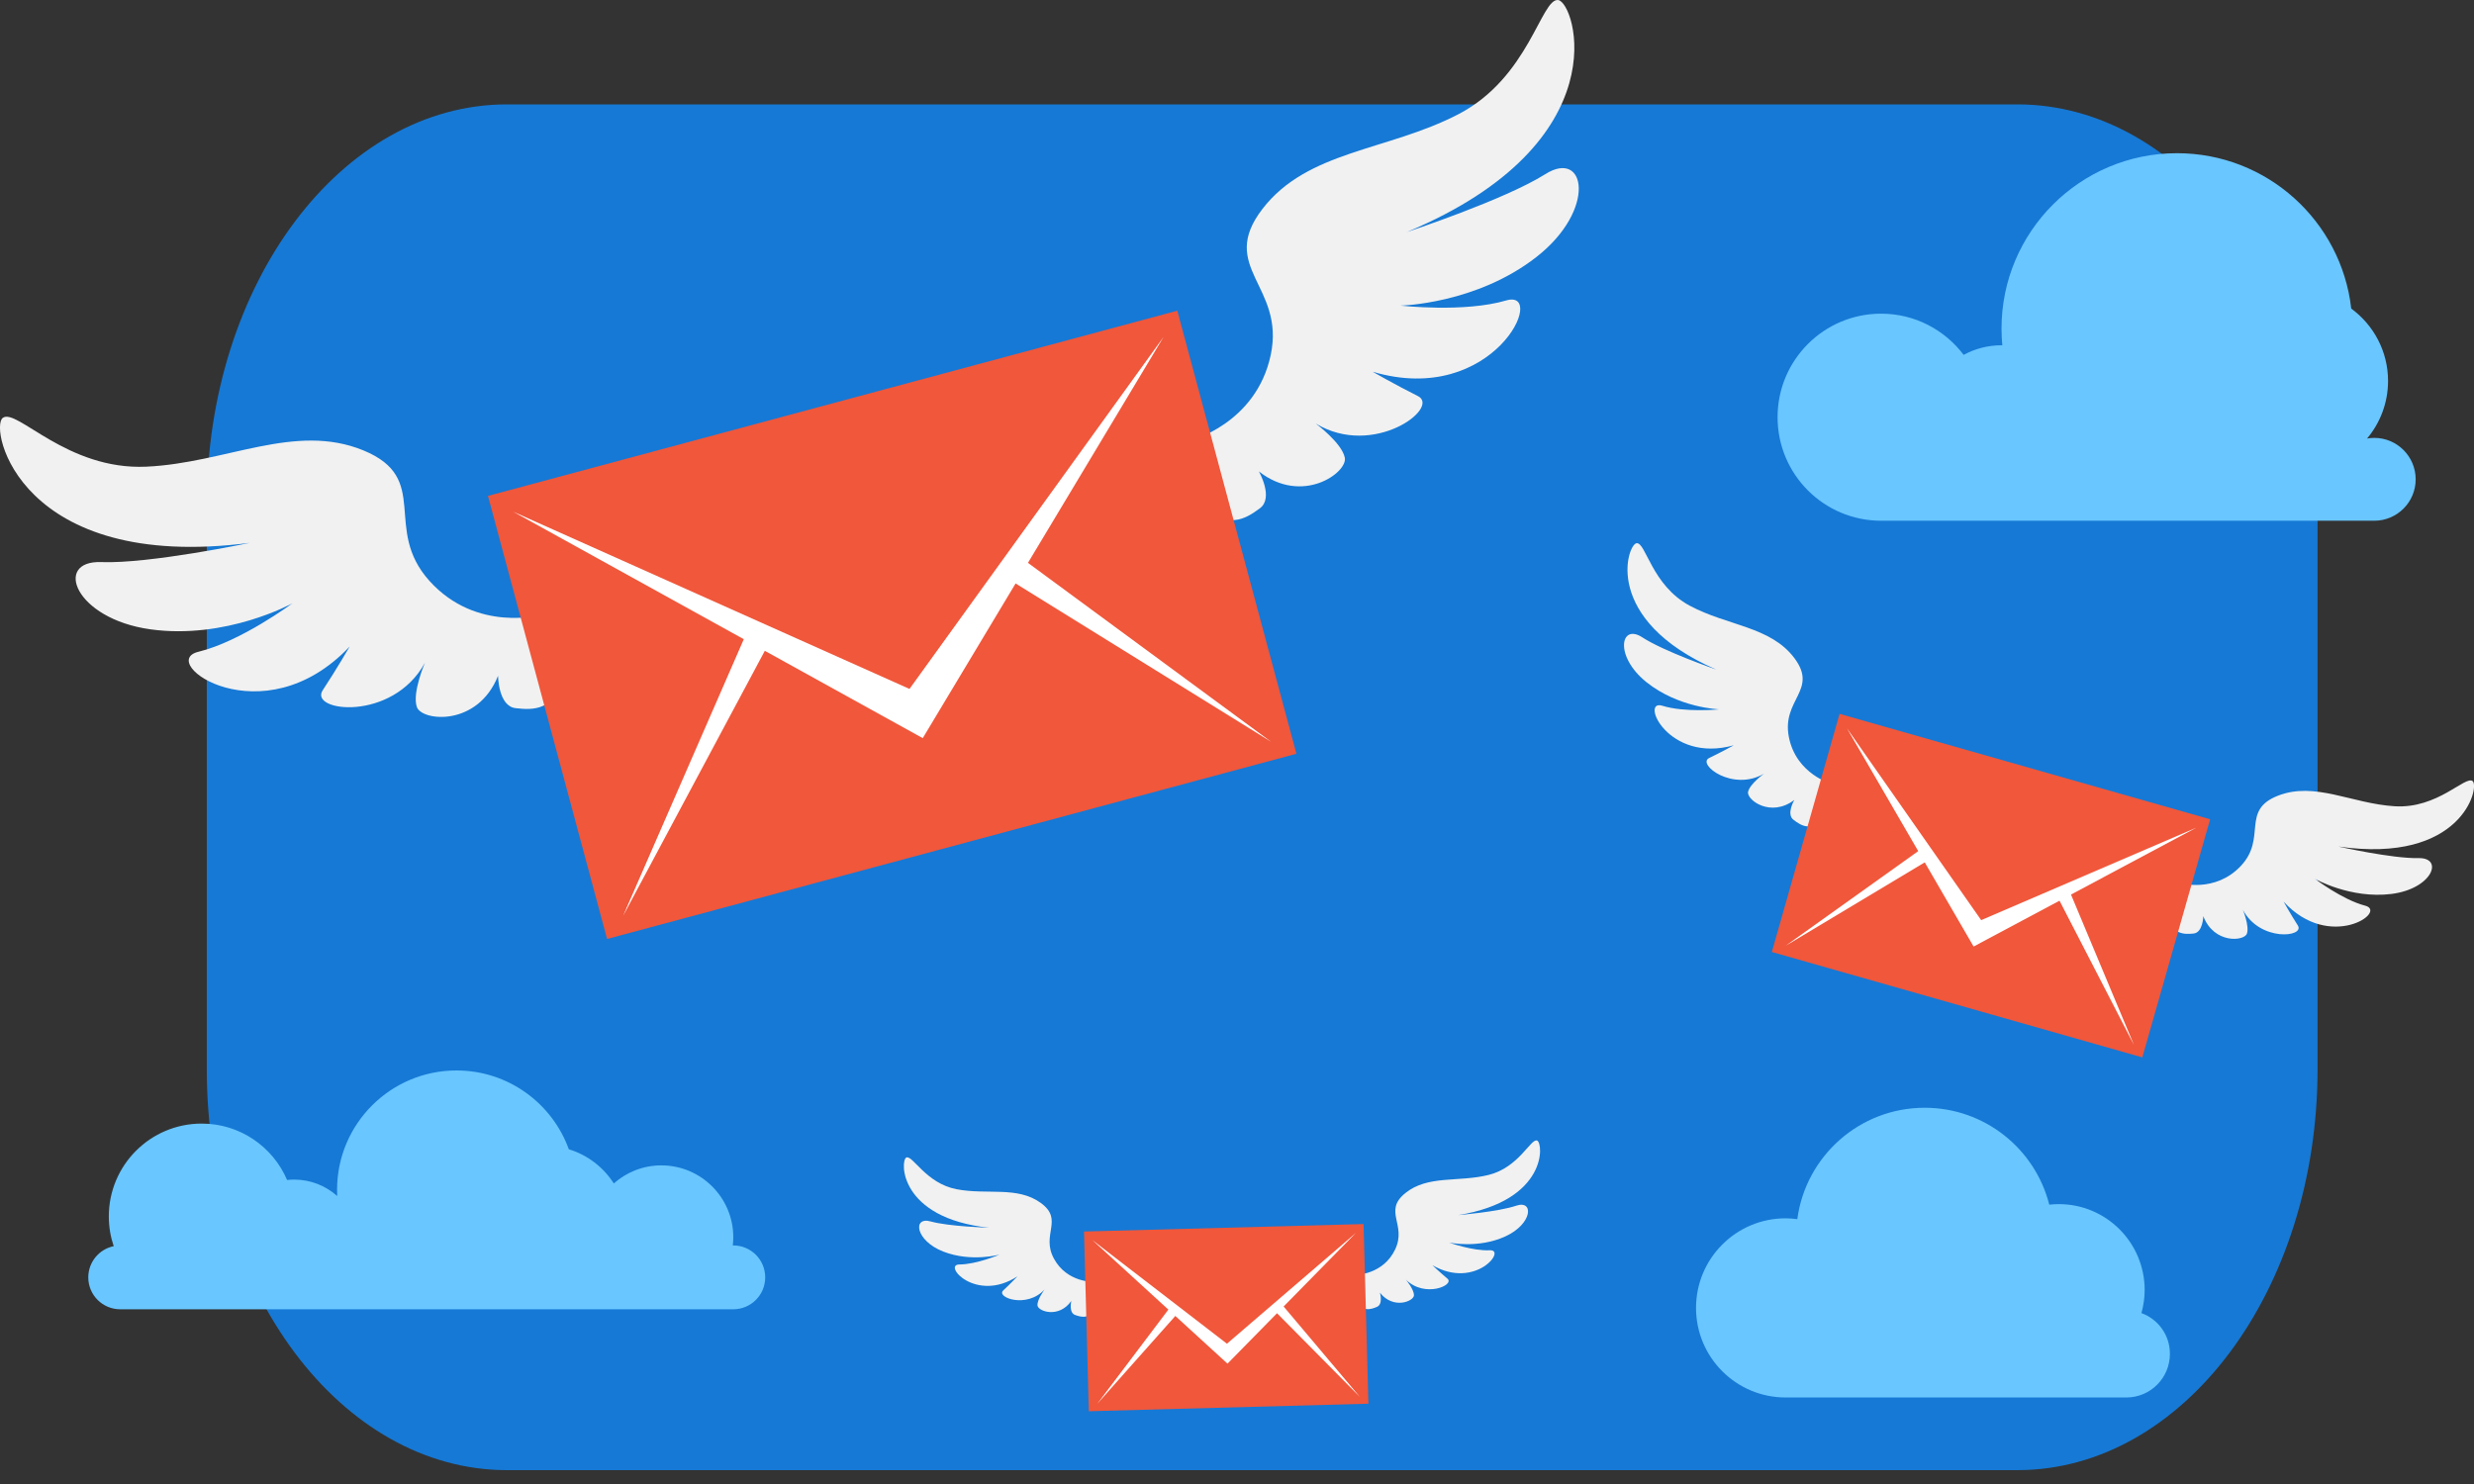 <svg width="50" height="30" viewBox="0 0 50 30" fill="none" xmlns="http://www.w3.org/2000/svg">
<rect x="0" y="0" width="50" height="30" fill="#333333" stroke="none"/>
<g clip-path="url(#clip0_143:1623)">
<path d="M46.838 10.216V21.614C46.838 26.091 44.121 29.72 40.769 29.72H10.248C6.896 29.72 4.179 26.091 4.179 21.614V10.216C4.179 5.739 6.896 2.11 10.248 2.11H40.769C44.121 2.11 46.838 5.739 46.838 10.216Z" fill="#1679D5"/>
<path d="M43.279 26.545C43.32 26.396 43.344 26.24 43.344 26.078C43.344 25.119 42.567 24.342 41.608 24.342C41.543 24.342 41.479 24.346 41.416 24.353C41.132 23.227 40.112 22.394 38.898 22.394C37.581 22.394 36.493 23.375 36.324 24.646C36.247 24.636 36.168 24.629 36.088 24.629C35.088 24.629 34.277 25.44 34.277 26.44C34.277 27.44 35.088 28.251 36.088 28.251H42.974C43.46 28.251 43.854 27.857 43.854 27.371C43.857 26.991 43.616 26.668 43.279 26.545Z" fill="#69C6FF"/>
<path d="M47.984 8.852C47.935 8.852 47.886 8.857 47.839 8.865C48.103 8.55 48.263 8.144 48.263 7.701C48.263 7.1 47.969 6.568 47.519 6.238C47.318 4.47 45.818 3.097 43.997 3.097C42.039 3.097 40.451 4.685 40.451 6.643C40.451 6.757 40.457 6.87 40.467 6.981C40.461 6.981 40.456 6.98 40.451 6.98C40.174 6.98 39.914 7.05 39.686 7.174C39.304 6.669 38.7 6.341 38.018 6.341C36.862 6.341 35.925 7.278 35.925 8.434C35.925 9.59 36.862 10.527 38.018 10.527H47.984C48.446 10.527 48.821 10.152 48.821 9.69C48.821 9.228 48.446 8.852 47.984 8.852Z" fill="#69C6FF"/>
<path d="M14.82 25.177C14.817 25.177 14.813 25.177 14.81 25.178C14.816 25.124 14.82 25.069 14.82 25.013C14.82 24.21 14.169 23.559 13.366 23.559C12.997 23.559 12.662 23.697 12.405 23.924C12.196 23.597 11.875 23.348 11.496 23.233C11.16 22.304 10.27 21.64 9.226 21.64C7.893 21.64 6.812 22.721 6.812 24.054C6.812 24.096 6.813 24.137 6.815 24.178C6.584 23.972 6.279 23.846 5.945 23.846C5.897 23.846 5.849 23.849 5.802 23.854C5.516 23.184 4.851 22.714 4.076 22.714C3.04 22.714 2.199 23.554 2.199 24.591C2.199 24.801 2.234 25.003 2.298 25.192C2.005 25.252 1.784 25.512 1.784 25.823C1.784 26.179 2.073 26.468 2.429 26.468H14.82C15.176 26.468 15.465 26.179 15.465 25.823C15.465 25.466 15.177 25.177 14.82 25.177Z" fill="#69C6FF"/>
<path d="M10.964 12.426C10.964 12.426 9.635 12.805 8.679 11.743C7.723 10.681 8.727 9.673 7.344 9.105C5.961 8.538 4.572 9.359 2.96 9.434C1.348 9.509 0.336 8.239 0.056 8.448C-0.223 8.657 0.399 11.576 5.05 10.974C5.05 10.974 3.018 11.4 2.047 11.363C1.076 11.326 1.505 12.508 3.038 12.722C4.571 12.936 5.91 12.196 5.91 12.196C5.91 12.196 4.871 12.967 4.01 13.176C3.149 13.385 5.308 14.929 7.067 13.07C7.067 13.07 6.808 13.52 6.522 13.954C6.237 14.389 7.93 14.6 8.587 13.4C8.587 13.4 8.325 14.007 8.425 14.293C8.524 14.579 9.652 14.699 10.066 13.661C10.066 13.661 10.069 14.276 10.421 14.316C10.773 14.356 11.243 14.38 11.393 13.605C11.542 12.83 10.964 12.426 10.964 12.426Z" fill="#F1F1F1"/>
<path d="M24.047 8.91C24.047 8.91 25.387 8.572 25.682 7.174C25.977 5.776 24.603 5.407 25.515 4.223C26.427 3.039 28.04 3.053 29.473 2.31C30.906 1.567 31.145 -0.04 31.491 0.001C31.837 0.042 32.762 2.879 28.436 4.69C28.436 4.69 30.408 4.04 31.23 3.521C32.052 3.002 32.273 4.24 31.053 5.194C29.834 6.148 28.305 6.178 28.305 6.178C28.305 6.178 29.591 6.324 30.44 6.074C31.289 5.823 30.195 8.242 27.741 7.515C27.741 7.515 28.191 7.774 28.656 8.007C29.121 8.24 27.761 9.27 26.591 8.562C26.591 8.562 27.122 8.956 27.179 9.254C27.237 9.552 26.321 10.22 25.442 9.53C25.442 9.53 25.748 10.064 25.463 10.275C25.178 10.486 24.784 10.742 24.266 10.147C23.749 9.549 24.047 8.91 24.047 8.91Z" fill="#F1F1F1"/>
<path d="M23.794 6.281L9.862 10.025L12.269 18.982L26.201 15.238L23.794 6.281Z" fill="#F0573B"/>
<path d="M18.381 13.927L10.371 10.344L18.649 14.922L23.516 6.811L18.381 13.927Z" fill="white"/>
<path d="M15.096 12.776L12.592 18.517L15.465 13.142L15.096 12.776Z" fill="white"/>
<path d="M20.647 11.284L25.691 14.997L20.511 11.786L20.647 11.284Z" fill="white"/>
<path d="M37.022 15.848C37.022 15.848 36.301 15.655 36.153 14.898C36.005 14.141 36.749 13.953 36.267 13.307C35.785 12.661 34.914 12.655 34.147 12.243C33.38 11.831 33.264 10.962 33.076 10.981C32.889 11 32.367 12.524 34.687 13.536C34.687 13.536 33.628 13.17 33.189 12.883C32.75 12.597 32.621 13.263 33.271 13.787C33.921 14.311 34.746 14.34 34.746 14.34C34.746 14.34 34.051 14.409 33.595 14.267C33.139 14.125 33.71 15.439 35.04 15.066C35.04 15.066 34.795 15.202 34.542 15.324C34.289 15.446 35.015 16.013 35.652 15.64C35.652 15.64 35.363 15.848 35.329 16.008C35.296 16.168 35.784 16.536 36.264 16.171C36.264 16.171 36.095 16.457 36.247 16.573C36.399 16.689 36.61 16.831 36.894 16.513C37.178 16.195 37.022 15.848 37.022 15.848Z" fill="#F1F1F1"/>
<path d="M44.054 17.85C44.054 17.85 44.768 18.065 45.293 17.5C45.817 16.934 45.284 16.383 46.034 16.087C46.784 15.792 47.528 16.246 48.397 16.299C49.266 16.353 49.823 15.675 49.972 15.79C50.121 15.905 49.762 17.475 47.257 17.113C47.257 17.113 48.35 17.359 48.875 17.347C49.399 17.335 49.158 17.969 48.329 18.072C47.5 18.175 46.784 17.765 46.784 17.765C46.784 17.765 47.339 18.189 47.801 18.309C48.264 18.429 47.086 19.245 46.152 18.227C46.152 18.227 46.288 18.472 46.439 18.708C46.59 18.945 45.674 19.045 45.329 18.392C45.329 18.392 45.465 18.722 45.41 18.875C45.354 19.029 44.745 19.084 44.529 18.521C44.529 18.521 44.523 18.853 44.332 18.872C44.142 18.891 43.888 18.9 43.813 18.481C43.739 18.063 44.054 17.85 44.054 17.85Z" fill="#F1F1F1"/>
<path d="M44.667 16.562L37.178 14.431L35.809 19.245L43.297 21.376L44.667 16.562Z" fill="#F0573B"/>
<path d="M40.04 18.601L37.325 14.72L39.887 19.135L44.39 16.731L40.04 18.601Z" fill="white"/>
<path d="M38.838 17.156L36.087 19.12L38.907 17.429L38.838 17.156Z" fill="white"/>
<path d="M41.822 18.005L43.127 21.123L41.619 18.2L41.822 18.005Z" fill="white"/>
<path d="M22.108 25.913C22.108 25.913 21.567 25.936 21.3 25.444C21.033 24.952 21.507 24.66 21.033 24.317C20.558 23.974 19.954 24.16 19.333 24.041C18.712 23.922 18.443 23.345 18.317 23.4C18.192 23.454 18.161 24.623 19.988 24.819C19.988 24.819 19.175 24.795 18.808 24.692C18.441 24.589 18.497 25.079 19.061 25.3C19.626 25.522 20.203 25.362 20.203 25.362C20.203 25.362 19.737 25.561 19.39 25.562C19.043 25.563 19.724 26.349 20.564 25.801C20.564 25.801 20.424 25.949 20.275 26.088C20.126 26.227 20.752 26.462 21.112 26.066C21.112 26.066 20.957 26.273 20.968 26.391C20.98 26.509 21.398 26.658 21.651 26.3C21.651 26.3 21.596 26.535 21.726 26.582C21.856 26.629 22.033 26.682 22.161 26.4C22.292 26.12 22.108 25.913 22.108 25.913Z" fill="#F1F1F1"/>
<path d="M27.414 25.771C27.414 25.771 27.955 25.765 28.196 25.259C28.436 24.753 27.947 24.487 28.402 24.119C28.858 23.751 29.471 23.904 30.085 23.752C30.699 23.6 30.937 23.01 31.065 23.057C31.193 23.104 31.286 24.27 29.472 24.564C29.472 24.564 30.283 24.497 30.643 24.374C31.004 24.252 30.975 24.743 30.423 24.995C29.871 25.247 29.286 25.119 29.286 25.119C29.286 25.119 29.762 25.292 30.109 25.275C30.456 25.257 29.817 26.078 28.949 25.577C28.949 25.577 29.097 25.717 29.252 25.848C29.408 25.979 28.796 26.247 28.415 25.87C28.415 25.87 28.581 26.069 28.576 26.187C28.571 26.306 28.161 26.477 27.889 26.133C27.889 26.133 27.957 26.364 27.829 26.419C27.701 26.473 27.527 26.535 27.385 26.261C27.242 25.987 27.414 25.771 27.414 25.771Z" fill="#F1F1F1"/>
<path d="M27.558 24.745L21.908 24.896L22.005 28.529L27.656 28.377L27.558 24.745Z" fill="#F0573B"/>
<path d="M24.797 27.164L22.073 25.066L24.808 27.567L27.404 24.923L24.797 27.164Z" fill="white"/>
<path d="M23.651 26.424L22.172 28.383L23.758 26.598L23.651 26.424Z" fill="white"/>
<path d="M25.902 26.364L27.484 28.24L25.804 26.543L25.902 26.364Z" fill="white"/>
</g>
<defs>
<clipPath id="clip0_143:1623">
<rect width="50" height="29.721" fill="white"/>
</clipPath>
</defs>
</svg>
